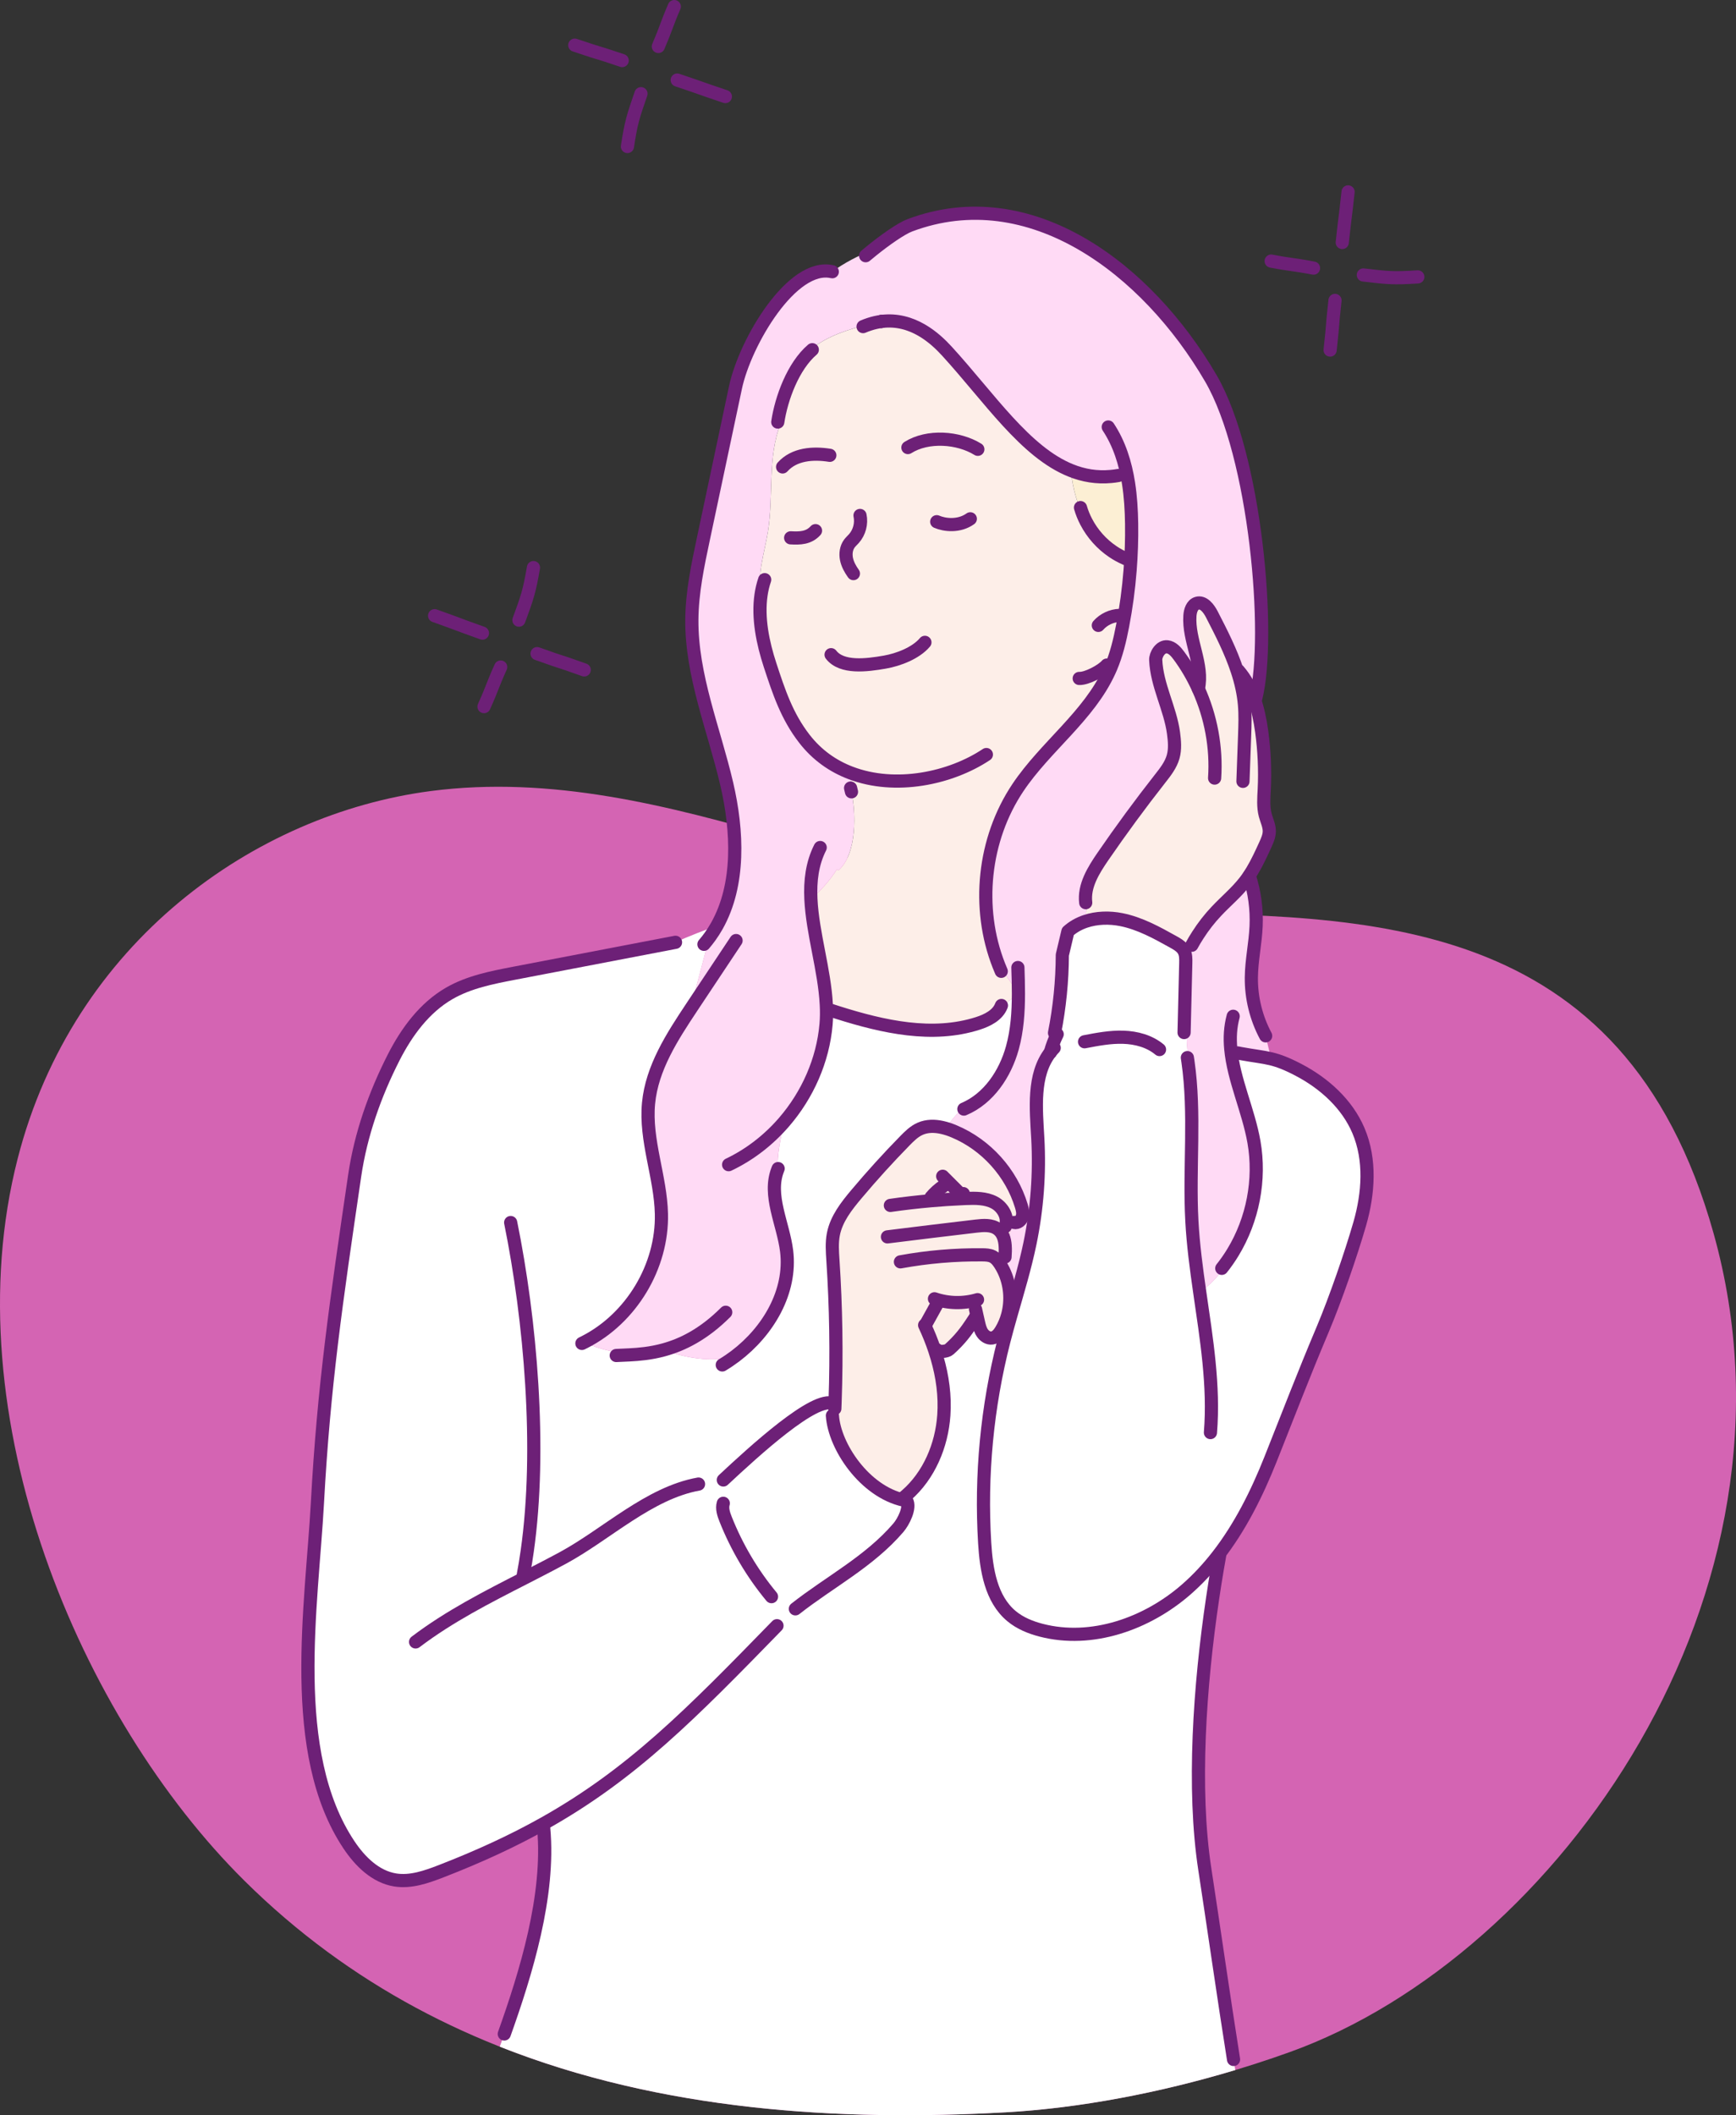 <?xml version="1.0" encoding="utf-8"?>
<!-- Generator: Adobe Illustrator 28.1.0, SVG Export Plug-In . SVG Version: 6.00 Build 0)  -->
<svg version="1.1" id="Layer_1" xmlns="http://www.w3.org/2000/svg" xmlns:xlink="http://www.w3.org/1999/xlink" x="0px" y="0px"
	 viewBox="0 0 1845.13 2247.59" style="enable-background:new 0 0 1845.13 2247.59;" xml:space="preserve">
<rect x="0" y="0" width="1845.13" height="2247.59" fill="#333333" stroke="none"/>
<style type="text/css">
	.st0{fill:#D464B3;}
	.st1{fill:#FFFFFF;}
	.st2{fill:none;}
	.st3{fill:#FFDAF5;}
	.st4{fill:#FCEFD4;}
	.st5{fill:#FDEEE8;}
	.st6{fill:none;stroke:#6D2077;stroke-width:14;stroke-linecap:round;stroke-linejoin:round;stroke-miterlimit:10;}
</style>
<g>
	<path class="st0" d="M1371.23,2180.38c283.6-102.14,557.38-486.29,450.1-869.74c-95.79-342.39-370.17-337.36-612.97-340.76
		c-253.37-3.54-496.18-162.44-750.36-129.34C270.95,864.91,77.8,1001.05,18.79,1231.1c-70.33,274.18,67.06,594.96,240.87,767.22
		c226.02,224.01,530.22,261.77,809.36,246.18C1165.58,2239.11,1273.89,2215.43,1371.23,2180.38z"/>
	<g>
		<g id="XMLID_24_">
			<g>
				<path class="st1" d="M1260.74,1689.01c-41.86,36.47-100.4,57.17-154.14,43.21c-11.31-2.94-22.43-7.44-31.42-14.93
					c-21.88-18.16-26.85-49.37-28.58-77.74c-4.4-72.01,2.52-144.69,20.4-214.59c2.3-8.99,4.8-17.93,7.34-26.87l-3.3-0.95
					c-1.56,5.79-3.89,11.35-7,16.49c-2.24,3.72-5.33,7.51-9.64,8.1c-4.06,0.57-8.01-2.01-10.3-5.39c-2.3-3.4-3.23-7.48-4.14-11.48
					c-0.23-1.06-0.49-2.14-0.72-3.19c-1.44,0.44-2.94,0.78-4.46,0.99c-7.93,12.2-14.52,20.91-25.96,31.18
					c-2.62,2.37-11.29,3.21-13.21,0.25l-2.11,0.7c0.91,2.71,1.75,5.43,2.54,8.16c5.75,19.79,8.58,40.32,7.15,60.85
					c-2.22,32.07-15.69,64.04-39.89,85.12c-0.85,1.71-1.69,3.4-2.56,5.12c-41.78-9.24-73.83-57.04-75.98-89.89l-3.49-0.76
					c1.12-5.31,3.32-10.4,6.36-14.91c1.73-49.79,0.95-99.64-2.33-149.34c-0.61-9.26-1.29-18.63,0.49-27.74
					c3.19-16.26,13.89-29.89,24.55-42.56c16.41-19.51,33.55-38.41,51.4-56.62c4.88-4.99,9.96-10.04,16.34-12.83
					c7.29-3.21,15.39-3.13,23.28-1.37l4.57-0.17c5.14-7.38,10.99-14.25,17.46-20.49l1.1,1.14c26.38-11.12,43.91-37.46,51.54-65.05
					c5.14-18.6,6.43-37.91,6.45-57.27c-0.08-0.15-0.19-0.32-0.3-0.47c-5.5,4.99-11.52,9.41-17.95,13.15
					c-3.93,9.96-14.76,15.37-25.01,18.63c-48.14,15.35-100.21,3.74-148.63-11.54c-4.31-2.52-8.44-5.33-12.33-8.46
					c0.38,7.06,0.34,14.04-0.25,20.91c-3.32,38.35-19.7,75.14-44.88,104.19c-3.3,16.93-7.27,33.78-6.6,50.51
					c-10.53,27.17,5.96,57.08,9.56,86.26c5.31,43.13-19.47,85.14-54.5,111.65c-22.98,7.04-54.19,1.97-76.15-6.66
					c-6.93,1.9-13.57,3.11-19.81,3.91l-0.06-0.44c-21.8,1.8-44.06-2.09-63.97-11.18l-0.27-0.53
					c49.73-25.26,82.92-80.36,81.71-136.15c-0.87-39.6-17.44-78.25-13.68-117.67c3.57-37.48,24.99-70.55,45.86-101.92l-0.74-0.49
					c5.43-20.57,10.87-41.16,16.28-61.73c1.12-4.25,2.41-8.73,4.82-12.28l-0.87-0.61c2.66-3.72,5.09-7.55,7.31-11.48
					c-11.04,3.62-31.14,11.59-44.67,17.65c-56.87,10.91-113.78,21.82-170.66,32.71c-23.87,4.59-48.27,9.34-69.3,21.52
					c-26.26,15.22-45.05,40.8-58.86,67.84c-20.11,39.45-35.1,82.03-41.52,125.81c-19.79,134.82-32.88,223.62-39.6,347.82
					c-5.86,108.35-32.03,265.12,33.57,363.26c11.73,17.57,28.16,33.85,49.01,37.23c16.51,2.66,33.09-3.15,48.69-9.18
					c41.67-16.13,77.29-32.77,109.28-50.68c0.27,1.71,0.53,3.42,0.74,5.16l-0.76,0.11c6.91,76.07-22.16,163.97-46.49,230.95
					c-0.09,0.25-0.18,0.51-0.27,0.79c171.63,67.93,359.85,79.7,537.88,69.75c77.63-4.34,162.86-20.5,243.87-44.89
					c-10.79-66.65-23.21-154.05-32.31-213.16c-13.21-85.81-5.5-195.73,8.29-288.33c1.59-10.82,3.28-21.4,5.03-31.67
					c0.04-4.31,0.08-8.6,0.15-12.9C1284.08,1666.37,1273.02,1678.3,1260.74,1689.01z M557.61,1676.67l-1.48-2.9
					c1.61-8.31,3-16.83,4.23-25.54c3.95,7.02,7.08,14.5,9.28,22.24C565.64,1672.55,561.63,1674.6,557.61,1676.67z"/>
				<path class="st2" d="M1082.15,1055.72c0.11,0.15,0.21,0.32,0.3,0.47c0-0.23,0-0.49,0-0.72
					C1082.37,1055.55,1082.26,1055.65,1082.15,1055.72z"/>
				<path class="st2" d="M923.93,344.55c4.31-1.04,8.63-2.03,12.92-2.98C932.68,342.12,928.37,343.1,923.93,344.55z"/>
				<path class="st3" d="M1292.89,968.25c-7.36,7.8-14,16.32-19.77,25.37c-5.39,4.84-10.78,9.7-16.15,14.57
					c0.51,0.66,0.95,1.33,1.35,2.07c2.14,3.97,2.09,8.71,1.97,13.23c-0.53,22.03-1.06,44.06-1.59,66.07l2.47,0.06
					c-0.36,12.71,0.42,25.43,2.28,38.01l-0.87,0.13c8.1,55.92,1.14,113,4.19,169.49c1.35,25.37,4.74,50.63,8.37,75.88
					c15.22-10.72,27.55-25.52,35.31-42.45c21.06-34.71,29.34-77.17,22.33-117.19c-5.84-33.3-21.67-66.28-24.67-99.07
					c3.62,1.67,7.21,3.34,10.8,5.03c14.36,2.62,23.19,3.45,32.14,5.6c-1.61-6.36-3.87-16.15-5.84-24.33c0,0-0.02-0.02,0-0.04
					c-10.15-18.99-15.45-40.55-15.2-62.09c0.19-18.2,4.25-36.17,5.05-54.38c0.8-18.12-1.65-36.38-7.25-53.66l-0.15-0.11
					c-1.37,2.07-2.83,4.12-4.38,6.11C1314.35,948.17,1302.94,957.58,1292.89,968.25z"/>
				<path class="st1" d="M1443.85,1201.3c-12.11-28.44-36.51-50.36-63.93-64.65c-12.52-6.53-20.74-9.6-28.86-11.59
					c-8.94-2.16-17.78-2.98-32.14-5.6c-3.59-1.69-7.19-3.36-10.8-5.03c3,32.79,18.84,65.77,24.67,99.07
					c7.02,40.02-1.27,82.47-22.33,117.19c-7.76,16.93-20.08,31.73-35.31,42.45c-3.64-25.24-7.02-50.51-8.37-75.88
					c-3.04-56.49,3.91-113.57-4.19-169.49l0.87-0.13c-1.86-12.58-2.64-25.31-2.28-38.01l-2.47-0.06
					c0.53-22.01,1.06-44.04,1.59-66.07c0.13-4.52,0.17-9.26-1.97-13.23c-0.4-0.74-0.85-1.42-1.35-2.07
					c-2.52-3.17-6.26-5.31-9.83-7.29c-17.59-9.81-35.54-19.75-55.29-23.7c-12.6-2.52-26.22-2.22-38.27,1.86
					c-6.83,2.3-13.17,5.81-18.56,10.7l-5.92,24.97c-0.11,27.78-2.9,55.58-8.29,82.83l2.81,1.4c-3.04,6.13-5.45,12.54-7.21,19.13
					c0,0.02-0.02,0.02-0.02,0.02c-18.86,24.23-15.12,60.04-13.36,91.52c2.07,37.21-0.72,74.69-8.25,111.21
					c-5.39,26.11-13.17,51.63-20.47,77.27c-2.54,8.94-5.03,17.89-7.34,26.87c-17.89,69.89-24.8,142.58-20.4,214.59
					c1.73,28.37,6.7,59.58,28.58,77.74c8.99,7.48,20.11,11.99,31.42,14.93c53.74,13.95,112.28-6.74,154.14-43.21
					c12.28-10.72,23.34-22.64,33.32-35.45c24-30.76,41.86-66.57,56.36-103c20.53-51.59,34.1-87.42,55.69-138.58
					c13.09-31.06,29.81-79.18,39.13-111.56C1454.56,1268.02,1457.06,1232.29,1443.85,1201.3z"/>
				<path class="st4" d="M1154.48,554.43c6.62,12.75,16.51,23.83,28.44,31.82l-0.08,0.15c4.52,7.78,10.85,14.5,18.31,19.56
					c1.31-16.43,1.84-32.92,1.61-49.41c-0.21-14.36-1.06-28.96-3.3-43.21c-6.19-2.35-12.41-4.69-18.6-7.04
					c-15.2,1.42-29.26-1.01-42.52-6.32c1.59,19.01,7.08,37.67,16.03,54.52L1154.48,554.43z"/>
				<path class="st5" d="M1081.88,836.94c29.32-43.76,75.48-76.17,97.21-123.95c0.53-1.12,1.01-2.24,1.5-3.38
					c6.07-14.27,9.68-29.43,12.6-44.65c3.76-19.51,6.41-39.22,7.95-59.01c-7.46-5.05-13.78-11.78-18.31-19.56l0.08-0.15
					c-11.92-7.99-21.82-19.07-28.44-31.82l-0.13,0.06c-8.94-16.85-14.44-35.52-16.03-54.52c-48.63-19.39-86.64-77.31-131.86-126.79
					c-12.41-13.57-36.6-35.86-69.58-31.61c-0.02,0-0.02,0-0.04,0c-4.29,0.95-8.6,1.95-12.92,2.98
					c-22.01,5.31-43.89,12.2-61.35,26.05l0.78,0.99c-20.47,17.53-32.94,51.73-36.68,76.87l3.19,1.35
					c-14.44,35.77-7.4,76.81-13.64,115.12c-3.64,22.3-11.73,45.75-7.36,67.19c-3.59,24.52,1.88,51.08,9.58,74.55
					c9.43,28.75,17.86,54.25,36.36,78.18c13.53,17.51,30.53,29.3,49.18,36.41c1.16,6.55,0.74,13.4,1.01,20.13v0.02
					c4.44,20.99,6.62,65.29-13.83,83.45l-1.65-1.08c-7.55,11.82-16.89,22.49-27.65,31.46c1.69,36.36,14.48,75.43,16.36,112.26
					c3.89,3.13,8.01,5.94,12.33,8.46c48.41,15.29,100.49,26.89,148.63,11.54c10.25-3.26,21.08-8.67,25.01-18.63
					c6.43-3.74,12.45-8.16,17.95-13.15c-6-10-13.57-20.06-20.51-29.77C1037.52,964.68,1045.2,891.7,1081.88,836.94z"/>
				<path class="st5" d="M1315.05,712.99c-6.81-20.8-17-40.74-27.08-60.27c-3.28-6.34-8.99-13.81-15.81-11.67
					c-5.14,1.61-7.06,7.84-7.44,13.21c-1.82,26.17,14.76,52.01,8.94,77.61l-0.04,0.02c-5.58-12.39-12.47-24.21-20.55-35.16
					c-3.17-4.31-7.08-8.82-12.39-9.43c-7.27-0.8-12.54,8.41-12.3,14c1.14,26.93,15.48,51.61,18.94,77.82c1.1,8.35,1.86,17-0.44,25.1
					c-2.49,8.75-8.29,16.11-13.91,23.26c-21.12,26.89-41.35,54.44-60.72,82.62c-10.11,14.74-20.42,31.35-18.27,49.07l1.16,0.08
					c-0.53,6.6-1.04,13.21-1.54,19.81c12.05-4.08,25.67-4.38,38.27-1.86c19.75,3.95,37.7,13.89,55.29,23.7
					c3.57,1.99,7.31,4.12,9.83,7.29c5.37-4.86,10.76-9.73,16.15-14.57c5.77-9.05,12.41-17.57,19.77-25.37
					c10.04-10.68,21.46-20.08,30.4-31.69c1.54-1.99,3-4.04,4.38-6.11c1.1-1.65,2.16-3.34,3.19-5.03c5.33-8.88,9.68-18.39,14-27.82
					c2.05-4.52,4.17-9.24,4.23-14.21c0.06-5.94-2.77-11.46-4.29-17.19c-2.35-8.86-1.54-18.2-1.08-27.38
					c0.99-20.53,0.08-41.16-2.71-61.52c-1.63-11.78-4.02-23.7-7.97-34.88c-3.85-10.91-9.18-21.1-16.72-29.83L1315.05,712.99z"/>
				<path class="st3" d="M755.54,995.84c-2.41,3.55-3.7,8.03-4.82,12.28c-5.41,20.57-10.85,41.16-16.28,61.73l0.74,0.49
					c-20.87,31.37-42.28,64.44-45.86,101.92c-3.76,39.43,12.81,78.08,13.68,117.67c1.21,55.79-31.99,110.89-81.71,136.15l0.27,0.53
					c19.92,9.09,42.18,12.98,63.97,11.18l0.06,0.44c6.24-0.8,12.88-2.01,19.81-3.91c21.97,8.63,53.17,13.7,76.15,6.66
					c35.03-26.51,59.81-68.52,54.5-111.65c-3.59-29.18-20.08-59.09-9.56-86.26c-0.68-16.72,3.3-33.57,6.6-50.51
					c25.18-29.05,41.56-65.83,44.88-104.19c0.59-6.87,0.63-13.85,0.25-20.91c-1.88-36.83-14.67-75.9-16.36-112.26
					c10.76-8.96,20.11-19.64,27.65-31.46l1.65,1.08c20.44-18.16,18.27-62.45,13.83-83.45v-0.02c-0.27-6.72,0.15-13.57-1.01-20.13
					c-18.65-7.1-35.64-18.9-49.18-36.41c-18.5-23.93-26.93-49.43-36.36-78.18c-7.7-23.47-13.17-50.02-9.58-74.55
					c-4.38-21.44,3.72-44.88,7.36-67.19c6.24-38.31-0.8-79.34,13.64-115.12l-3.19-1.35c3.74-25.14,16.22-59.34,36.68-76.87
					l-0.78-0.99c17.46-13.85,39.34-20.74,61.35-26.05c4.44-1.46,8.75-2.43,12.92-2.98c0.02,0,0.02,0,0.04,0
					c32.98-4.25,57.17,18.03,69.58,31.61c45.22,49.47,83.23,107.4,131.86,126.79c13.26,5.31,27.32,7.74,42.52,6.32
					c6.19,2.35,12.41,4.69,18.6,7.04c2.24,14.25,3.09,28.86,3.3,43.21c0.23,16.49-0.3,32.98-1.61,49.41
					c-1.54,19.79-4.19,39.49-7.95,59.01c-2.92,15.22-6.53,30.38-12.6,44.65c-0.49,1.14-0.97,2.26-1.5,3.38
					c-21.73,47.78-67.89,80.19-97.21,123.95c-36.68,54.76-44.36,127.74-20.23,189.01c6.93,9.7,14.5,19.77,20.51,29.77
					c0.11-0.06,0.21-0.17,0.3-0.25c0,0.23,0,0.49,0,0.72c-0.02,19.37-1.31,38.67-6.45,57.27c-7.63,27.59-25.16,53.93-51.54,65.05
					l-1.1-1.14c-6.47,6.24-12.33,13.11-17.46,20.49l-4.57,0.17c4.4,0.97,8.73,2.45,12.83,4.19c33.87,14.19,60.78,44.04,71.37,79.2
					c1.14,3.74,2.09,7.76,0.99,11.52c-1.08,3.76-4.91,7-8.71,6.05l-1.04-0.21c-1.78,8.58-4.61,16.96-8.41,24.86
					c-0.17,0.4-0.38,0.8-0.57,1.21c-2.35,4.76-5.35,9.58-9.56,12.62c1.75,1.59,3.21,3.55,4.52,5.54c1.5,2.28,2.83,4.67,4.02,7.12
					c6.98,14.46,8.41,31.52,4.25,47.04l3.3,0.95c7.29-25.64,15.07-51.16,20.47-77.27c7.53-36.51,10.32-74,8.25-111.21
					c-1.75-31.48-5.5-67.29,13.36-91.52c0,0,0.02,0,0.02-0.02c1.75-6.6,4.16-13,7.21-19.13l-2.81-1.4
					c5.39-27.25,8.18-55.05,8.29-82.83l5.92-24.97c5.39-4.88,11.73-8.39,18.56-10.7c0.51-6.6,1.01-13.21,1.54-19.81l-1.16-0.08
					c-2.16-17.72,8.16-34.33,18.27-49.07c19.37-28.18,39.6-55.73,60.72-82.62c5.62-7.15,11.42-14.5,13.91-23.26
					c2.3-8.1,1.54-16.74,0.44-25.1c-3.47-26.22-17.8-50.89-18.94-77.82c-0.23-5.58,5.03-14.8,12.3-14
					c5.31,0.61,9.22,5.12,12.39,9.43c8.08,10.95,14.97,22.77,20.55,35.16l0.04-0.02c5.81-25.6-10.76-51.44-8.94-77.61
					c0.38-5.37,2.3-11.61,7.44-13.21c6.83-2.14,12.54,5.33,15.81,11.67c10.08,19.53,20.27,39.47,27.08,60.27l1.27-0.4
					c7.55,8.73,12.88,18.92,16.72,29.83l1.73-0.61c16.43-66.17-0.02-257.74-47.91-339.96c-67.57-115.96-191.71-210.49-319.75-162.47
					c-9.64,3.64-26.7,15.86-40.13,26.64c-15.07,5.67-29.41,13.32-42.52,22.71c-42.52-9.75-92.52,74.74-102.77,123.04
					c-11.35,53.49-22.71,106.98-34.04,160.47c-6.03,28.41-12.09,57.08-12.33,86.13c-0.44,59.66,23.47,116.41,37.06,174.5
					c11.71,50.15,14.16,107.15-10.42,150.89c-2.22,3.93-4.65,7.76-7.31,11.48L755.54,995.84z"/>
				<path class="st5" d="M1020.34,1268.28c-4.25-4.25-8.48-8.48-12.71-12.73l-4.33,4.33c-5.1,3.36-9.7,7.46-13.64,12.14l0.32,3.81
					c10.99-0.97,22.01-1.69,33.02-2.16l-0.21-4.36C1021.99,1269.31,1020.93,1268.89,1020.34,1268.28z"/>
				<path class="st5" d="M1066.78,1350.11c-1.18-2.45-2.52-4.84-4.02-7.12c-1.31-1.99-2.77-3.95-4.52-5.54
					c4.21-3.04,7.21-7.86,9.56-12.62c0.19-0.4,0.4-0.8,0.57-1.21c3.81-7.91,6.64-16.28,8.41-24.86l1.04,0.21
					c3.81,0.95,7.63-2.28,8.71-6.05c1.1-3.76,0.15-7.78-0.99-11.52c-10.59-35.16-37.51-65.01-71.37-79.2
					c-4.1-1.73-8.44-3.21-12.83-4.19c-7.89-1.75-15.98-1.84-23.28,1.37c-6.38,2.79-11.46,7.84-16.34,12.83
					c-17.84,18.2-34.99,37.1-51.4,56.62c-10.66,12.66-21.35,26.3-24.55,42.56c-1.78,9.11-1.1,18.48-0.49,27.74
					c3.28,49.7,4.06,99.56,2.33,149.34c-3.04,4.5-5.24,9.6-6.36,14.91l3.49,0.76c2.16,32.85,34.21,80.66,75.98,89.89
					c0.87-1.71,1.71-3.4,2.56-5.12c24.21-21.08,37.67-53.04,39.89-85.12c1.44-20.53-1.4-41.06-7.15-60.85
					c-0.78-2.73-1.63-5.45-2.54-8.16l2.11-0.7c1.92,2.96,10.59,2.11,13.21-0.25c11.44-10.27,18.03-18.99,25.96-31.18
					c1.52-0.21,3.02-0.55,4.46-0.99c0.23,1.06,0.49,2.14,0.72,3.19c0.91,4,1.84,8.08,4.14,11.48c2.28,3.38,6.24,5.96,10.3,5.39
					c4.31-0.59,7.4-4.38,9.64-8.1c3.11-5.14,5.43-10.7,7-16.49C1075.2,1381.64,1073.76,1364.58,1066.78,1350.11z M989.98,1275.82
					l-0.32-3.81c3.93-4.67,8.54-8.77,13.64-12.14l4.33-4.33c4.23,4.25,8.46,8.48,12.71,12.73c0.59,0.61,1.65,1.04,2.45,1.04
					l0.21,4.36C1011.99,1274.13,1000.97,1274.85,989.98,1275.82z"/>
				<path class="st1" d="M556.13,1673.77l1.48,2.9c4.02-2.07,8.03-4.12,12.03-6.19c-2.2-7.74-5.33-15.22-9.28-22.24
					C559.13,1656.94,557.74,1665.46,556.13,1673.77z"/>
			</g>
			<g>
				<path class="st6" d="M840.36,571.49c9.89,0.55,19.2,0.34,26.41-7.63"/>
				<path class="st6" d="M995.6,554.36c8.52,3.7,23.81,5.41,35.71-3.09"/>
				<path class="st6" d="M914.08,547.7c1.84,8.63-0.66,18.03-6.51,24.61c-1.59,1.78-3.38,3.36-4.8,5.26
					c-3.42,4.61-4.21,10.82-3.07,16.47c1.14,5.62,4.02,10.76,7.36,15.45"/>
				<path class="st6" d="M883.32,695.65c11.27,14.65,37.65,11.31,57.1,7.91c14.33-2.49,33-9.53,42.64-21.01"/>
				<path class="st6" d="M831.8,496.16c12.3-13.68,32.03-15.24,50.19-12.35"/>
				<path class="st6" d="M964.97,475.57c21.01-13.28,53.64-10.93,74.33,1.86"/>
				<path class="st6" d="M812.75,615.95c-1.8,5.26-3.07,10.66-3.87,16.17c-3.59,24.52,1.88,51.08,9.58,74.55
					c9.43,28.75,17.86,54.25,36.36,78.18c13.53,17.51,30.53,29.3,49.18,36.41c47.8,18.29,106.34,5.86,144.38-19.49"/>
				<path class="st6" d="M904.06,837.37c0.32,1.21,0.66,2.56,0.95,4.02"/>
				<path class="st6" d="M826.68,448.47c3.74-25.14,16.22-59.34,36.68-76.87"/>
				<path class="st6" d="M884.61,288.74c-0.04,0-0.08-0.02-0.13-0.02c-42.52-9.75-92.52,74.74-102.77,123.04
					c-11.35,53.49-22.71,106.98-34.04,160.47c-6.03,28.41-12.09,57.08-12.33,86.13c-0.44,59.66,23.47,116.41,37.06,174.5
					c11.71,50.15,14.16,107.15-10.42,150.89c-2.22,3.93-4.65,7.76-7.32,11.48c-2.03,2.81-4.19,5.54-6.47,8.2"/>
				<path class="st6" d="M920.06,271.72c2.14-1.82,4.48-3.74,6.93-5.71c13.42-10.78,30.49-23,40.13-26.64
					c128.03-48.01,252.18,46.51,319.75,162.47c47.89,82.22,64.33,273.78,47.91,339.96"/>
				<path class="st6" d="M936.89,341.57c32.98-4.25,57.17,18.03,69.58,31.61c45.22,49.47,83.23,107.4,131.86,126.79
					c13.26,5.31,27.32,7.74,42.52,6.32c2.56-0.23,5.16-0.57,7.8-1.04"/>
				<path class="st6" d="M917.33,347.05c2.22-0.95,4.42-1.8,6.6-2.49c4.44-1.46,8.75-2.43,12.92-2.98"/>
				<path class="st6" d="M1147.06,720.9c7.99,0.36,24.12-8.14,29.34-14.21"/>
				<path class="st6" d="M1148.41,539.35c1.52,5.22,3.55,10.27,6.07,15.07c6.62,12.75,16.51,23.83,28.44,31.82
					c4.16,2.81,8.58,5.22,13.19,7.21"/>
				<path class="st6" d="M1177.91,453.71c11.8,17.84,18.2,38.37,21.54,59.62c2.24,14.25,3.09,28.86,3.3,43.21
					c0.23,16.49-0.3,32.98-1.61,49.41c-1.54,19.79-4.19,39.49-7.95,59.01c-2.92,15.22-6.53,30.38-12.6,44.65
					c-0.49,1.14-0.97,2.26-1.5,3.38c-21.73,47.78-67.89,80.19-97.21,123.95c-36.68,54.76-44.36,127.74-20.23,189.01
					c0.8,2.07,1.65,4.12,2.54,6.17"/>
				<path class="st6" d="M1167.38,664.53c5.67-6.41,14.04-10.34,22.58-10.63"/>
				<path class="st6" d="M782.34,999.42c-15.64,23.53-31.29,47.06-46.93,70.57c-0.08,0.13-0.17,0.23-0.23,0.36
					c-20.87,31.37-42.28,64.44-45.86,101.92c-3.76,39.43,12.81,78.08,13.68,117.67c1.21,55.79-31.99,110.89-81.71,136.15
					c-0.93,0.49-1.86,0.95-2.81,1.4"/>
				<path class="st6" d="M654.97,1440.33c8.54-0.49,18.92-0.55,30.63-2.07c6.24-0.8,12.88-2.01,19.81-3.91
					c19.98-5.43,42.54-16.55,65.94-39.96"/>
				<path class="st6" d="M871.75,900.56c-8.58,16.98-10.78,35.43-9.87,54.67c1.69,36.36,14.48,75.43,16.36,112.26
					c0.38,7.06,0.34,14.04-0.25,20.91c-3.32,38.35-19.7,75.14-44.88,104.19c-16.28,18.77-36.22,34.31-58.69,44.99"/>
				<path class="st6" d="M827.04,1241.72c-0.19,0.47-0.38,0.91-0.53,1.37c-10.53,27.17,5.96,57.08,9.56,86.26
					c5.31,43.13-19.47,85.14-54.5,111.65c-4.48,3.38-9.11,6.51-13.89,9.37"/>
				<path class="st6" d="M887.31,1496.77c0.11-2.77,0.21-5.52,0.3-8.29c1.73-49.79,0.95-99.64-2.33-149.34
					c-0.61-9.26-1.29-18.63,0.49-27.74c3.19-16.26,13.89-29.89,24.55-42.56c16.41-19.51,33.55-38.41,51.4-56.62
					c4.88-4.99,9.96-10.04,16.34-12.83c7.29-3.21,15.39-3.13,23.28-1.37c4.4,0.97,8.73,2.45,12.83,4.19
					c33.87,14.19,60.78,44.04,71.37,79.2c1.14,3.74,2.09,7.76,0.99,11.52c-1.08,3.76-4.9,7-8.71,6.05"/>
				<path class="st6" d="M946.34,1280.85c14.5-2.09,29.05-3.76,43.64-5.03c10.99-0.97,22.01-1.69,33.02-2.16
					c1.14-0.08,2.3-0.13,3.45-0.17c10.3-0.4,21.12-0.51,30.27,4.27c9.13,4.78,15.71,16.09,11.71,25.6"/>
				<path class="st6" d="M943.23,1314.28c31.31-3.91,62.64-7.7,93.97-11.4c7.93-0.93,16.74-1.65,23.17,3.11
					c5.48,4.06,7.48,10.63,7.99,17.63c0.3,4,0.13,8.14-0.17,12.03"/>
				<path class="st6" d="M957.04,1340.83c28.69-5.26,57.91-7.76,87.08-7.46c3.72,0.04,7.57,0.17,10.89,1.82
					c1.18,0.59,2.26,1.37,3.23,2.26c1.75,1.59,3.21,3.55,4.52,5.54c1.5,2.28,2.83,4.67,4.02,7.12c6.98,14.46,8.41,31.52,4.25,47.04
					c-1.56,5.79-3.89,11.35-7,16.49c-2.24,3.72-5.33,7.51-9.64,8.1c-4.06,0.57-8.01-2.01-10.3-5.39c-2.3-3.4-3.23-7.48-4.14-11.48
					c-0.23-1.06-0.49-2.14-0.72-3.19c-0.8-3.53-1.59-7.04-2.39-10.59"/>
				<path class="st6" d="M961.39,1590.54c0.63-0.53,1.27-1.06,1.88-1.61c24.21-21.08,37.67-53.04,39.89-85.12
					c1.44-20.53-1.4-41.06-7.15-60.85c-0.78-2.73-1.63-5.45-2.54-8.16c-3.02-9.11-6.64-18.06-10.72-26.72"/>
				<path class="st6" d="M984.78,1405.8c3.91-7.06,7.82-14.12,11.73-21.18"/>
				<path class="st6" d="M993.21,1380.07c14.67,5.03,30.91,5.35,45.77,0.93"/>
				<path class="st6" d="M995.6,1434.11c1.92,2.96,10.59,2.11,13.21-0.25c11.44-10.27,18.03-18.99,25.96-31.18
					c0.82-1.27,1.67-2.58,2.54-3.93"/>
				<path class="st6" d="M989.66,1272.02c3.93-4.67,8.54-8.77,13.64-12.14"/>
				<path class="st6" d="M1001.96,1249.88c1.88,1.88,3.76,3.78,5.67,5.67c4.23,4.25,8.46,8.48,12.71,12.73
					c0.59,0.61,1.65,1.04,2.45,1.04c0.68,0,1.18-0.3,1.1-1.01"/>
				<path class="st6" d="M1081.88,1028.08c0.3,9.09,0.57,18.25,0.57,27.38c0,0.23,0,0.49,0,0.72c-0.02,19.37-1.31,38.67-6.45,57.27
					c-7.63,27.59-25.16,53.93-51.54,65.05"/>
				<path class="st6" d="M717.99,1001.28c-0.23,0.04-0.44,0.08-0.68,0.13c-56.87,10.91-113.78,21.82-170.66,32.71
					c-23.87,4.59-48.27,9.34-69.3,21.52c-26.26,15.22-45.05,40.8-58.86,67.84c-20.11,39.45-35.1,82.03-41.52,125.81
					c-19.79,134.82-32.88,223.62-39.6,347.82c-5.86,108.35-32.03,265.12,33.57,363.26c11.73,17.57,28.16,33.85,49.01,37.23
					c16.51,2.66,33.09-3.15,48.69-9.18c41.67-16.13,77.29-32.77,109.28-50.68c93.91-52.64,156.36-116.32,247.91-210.3"/>
				<path class="st6" d="M845.37,1709.54c36.49-28.73,78.54-50.13,109.45-86.17c5.5-6.43,13.19-21.48,8.84-28.73
					c-0.99-0.17-1.97-0.36-2.94-0.59c-41.78-9.24-73.83-57.04-75.98-89.89"/>
				<path class="st6" d="M885.66,1491.4c-19.64-8.44-83.36,49.94-116.87,81.2"/>
				<path class="st6" d="M1153.97,959.16c-2.16-17.72,8.16-34.33,18.27-49.07c19.37-28.18,39.6-55.73,60.72-82.62
					c5.62-7.15,11.42-14.5,13.91-23.26c2.3-8.1,1.54-16.74,0.44-25.1c-3.47-26.22-17.8-50.89-18.94-77.82
					c-0.23-5.58,5.03-14.8,12.3-14c5.31,0.61,9.22,5.12,12.39,9.43c8.08,10.95,14.97,22.77,20.55,35.16
					c13.42,29.58,19.56,62.47,17.36,94.9"/>
				<path class="st6" d="M1273.66,731.87c5.81-25.6-10.76-51.44-8.94-77.61c0.38-5.37,2.3-11.61,7.44-13.21
					c6.83-2.14,12.54,5.33,15.81,11.67c10.08,19.53,20.27,39.47,27.08,60.27c3.87,11.71,6.62,23.7,7.67,36.05
					c0.91,10.68,0.53,21.42,0.15,32.14c-0.59,16.36-1.18,32.73-1.78,49.07"/>
				<path class="st6" d="M1316.32,712.59c7.55,8.73,12.88,18.92,16.72,29.83c3.95,11.18,6.34,23.11,7.97,34.88
					c2.79,20.36,3.7,40.99,2.71,61.52c-0.47,9.18-1.27,18.52,1.08,27.38c1.52,5.73,4.36,11.25,4.29,17.19
					c-0.06,4.97-2.18,9.68-4.23,14.21c-4.31,9.43-8.67,18.94-14,27.82c-1.04,1.69-2.09,3.38-3.19,5.03
					c-1.37,2.07-2.83,4.12-4.38,6.11c-8.94,11.61-20.36,21.01-30.4,31.69c-7.36,7.8-14,16.32-19.77,25.37
					c-2.28,3.51-4.42,7.1-6.41,10.78"/>
				<path class="st6" d="M1120.82,1097.56c5.39-27.25,8.18-55.05,8.29-82.83l5.92-24.97c5.39-4.88,11.73-8.39,18.56-10.7
					c12.05-4.08,25.67-4.38,38.27-1.86c19.75,3.95,37.7,13.89,55.29,23.7c3.57,1.99,7.32,4.12,9.83,7.29
					c0.51,0.66,0.95,1.33,1.35,2.07c2.14,3.97,2.09,8.71,1.97,13.23c-0.53,22.03-1.06,44.06-1.59,66.07
					c-0.06,2.54-0.13,5.07-0.19,7.61"/>
				<path class="st6" d="M1116.4,1118.11c-18.86,24.23-15.12,60.04-13.36,91.52c2.07,37.21-0.72,74.69-8.25,111.21
					c-5.39,26.11-13.17,51.63-20.47,77.27c-2.54,8.94-5.03,17.89-7.34,26.87c-17.89,69.89-24.8,142.58-20.4,214.59
					c1.73,28.37,6.7,59.58,28.58,77.74c8.99,7.48,20.11,11.99,31.42,14.93c53.74,13.95,112.28-6.74,154.14-43.21
					c12.28-10.72,23.34-22.64,33.32-35.45c24-30.76,41.86-66.58,56.36-103c20.53-51.59,34.1-87.42,55.69-138.58
					c13.09-31.06,29.81-79.18,39.13-111.56c9.32-32.39,11.82-68.12-1.4-99.11c-12.11-28.44-36.51-50.36-63.93-64.65
					c-12.52-6.53-20.74-9.6-28.86-11.59c-8.94-2.16-17.78-2.98-32.14-5.6c-1.14-0.21-2.33-0.44-3.55-0.68"/>
				<path class="st6" d="M1120.46,1113.45c-1.46,1.5-2.79,3.04-4.04,4.63"/>
				<path class="st6" d="M1327.82,930.56c5.6,17.27,8.06,35.54,7.25,53.66c-0.8,18.2-4.86,36.17-5.05,54.38
					c-0.25,21.54,5.05,43.11,15.2,62.09"/>
				<path class="st6" d="M1262.01,1123.81c0.21,1.31,0.4,2.64,0.59,3.95c8.1,55.92,1.14,113,4.19,169.49
					c1.35,25.37,4.74,50.63,8.37,75.88c7.17,49.68,15.39,99.26,11.37,149.11"/>
				<path class="st6" d="M1152.73,1106.96c13.57-2.6,27.29-5.24,41.12-4.8c13.83,0.42,27.95,4.21,38.56,13.07"/>
				<path class="st6" d="M1310.7,1079.88c-3.11,11.48-3.66,23-2.58,34.55c3,32.79,18.84,65.77,24.67,99.07
					c7.02,40.02-1.27,82.47-22.33,117.19c-3.59,5.92-7.57,11.63-11.88,17.04"/>
				<path class="st6" d="M542.77,1299.04c20.89,102.71,33.09,240.15,17.59,349.2c-1.23,8.71-2.62,17.23-4.23,25.54"/>
				<path class="st6" d="M441.71,1744.7c35.96-27.29,75.94-47.59,115.9-68.03c4.02-2.07,8.03-4.12,12.03-6.19
					c9.7-4.99,19.37-10.02,28.94-15.22c46.07-24.97,91.29-68.86,143.87-78.31"/>
				<path class="st6" d="M768.75,1597.39c-1.67,5.58,0.36,11.54,2.52,16.96c11.8,29.75,28.31,57.61,48.73,82.24"/>
				<path class="st6" d="M1296.38,1652.36c-0.82,4.63-1.65,9.32-2.47,14.1c-1.75,10.27-3.45,20.85-5.03,31.67
					c-13.78,92.6-21.5,202.52-8.29,288.33c8.6,55.84,20.15,136.91,30.5,201.9"/>
				<path class="st6" d="M577.91,1943.01c6.48,71.35-18.69,153.11-41.92,218.25"/>
				<path class="st6" d="M883.66,1073.73c2.28,0.74,4.59,1.48,6.91,2.22c48.41,15.29,100.49,26.89,148.63,11.54
					c10.25-3.26,21.08-8.67,25.01-18.63c0.06-0.15,0.11-0.3,0.17-0.44"/>
				<path class="st6" d="M936.85,341.57c0.02,0,0.02,0,0.04,0"/>
				<path class="st6" d="M1116.4,1118.11c0,0,0.02,0,0.02-0.02c1.75-6.6,4.16-13,7.21-19.13"/>
			</g>
		</g>
	</g>
	<g>
		<path class="st6" d="M1351.06,277.43c21.68,4.16,23.36,3.31,45.03,7.47"/>
		<path class="st6" d="M1432.82,203.92c-4.01,36.7-2.18,17.04-6.19,53.74"/>
		<path class="st6" d="M1418.93,319.22c-4.01,36.7-1.18,16.04-5.19,52.74"/>
		<path class="st6" d="M1449.04,292.18c25.84,3.03,31.95,3.71,57.91,2.04"/>
	</g>
	<g>
		<path class="st6" d="M514.43,750.85c9.08-20.12,8.65-21.95,17.73-42.07"/>
		<path class="st6" d="M461.93,654.24c34.76,12.43,16.07,6.08,50.83,18.5"/>
		<path class="st6" d="M570.85,694.54c34.76,12.43,15.33,4.87,50.09,17.3"/>
		<path class="st6" d="M551.55,658.97c8.95-24.43,11.03-30.21,15.44-55.85"/>
	</g>
	<g>
		<path class="st6" d="M716.67,7c-8.7,20.29-8.24,22.1-16.94,42.39"/>
		<path class="st6" d="M770.96,102.61c-34.99-11.78-16.18-5.78-51.17-17.55"/>
		<path class="st6" d="M661.31,64.35c-34.99-11.78-15.42-4.58-50.4-16.36"/>
		<path class="st6" d="M681.28,99.55c-8.49,24.59-10.47,30.42-14.4,56.13"/>
	</g>
</g>
</svg>
